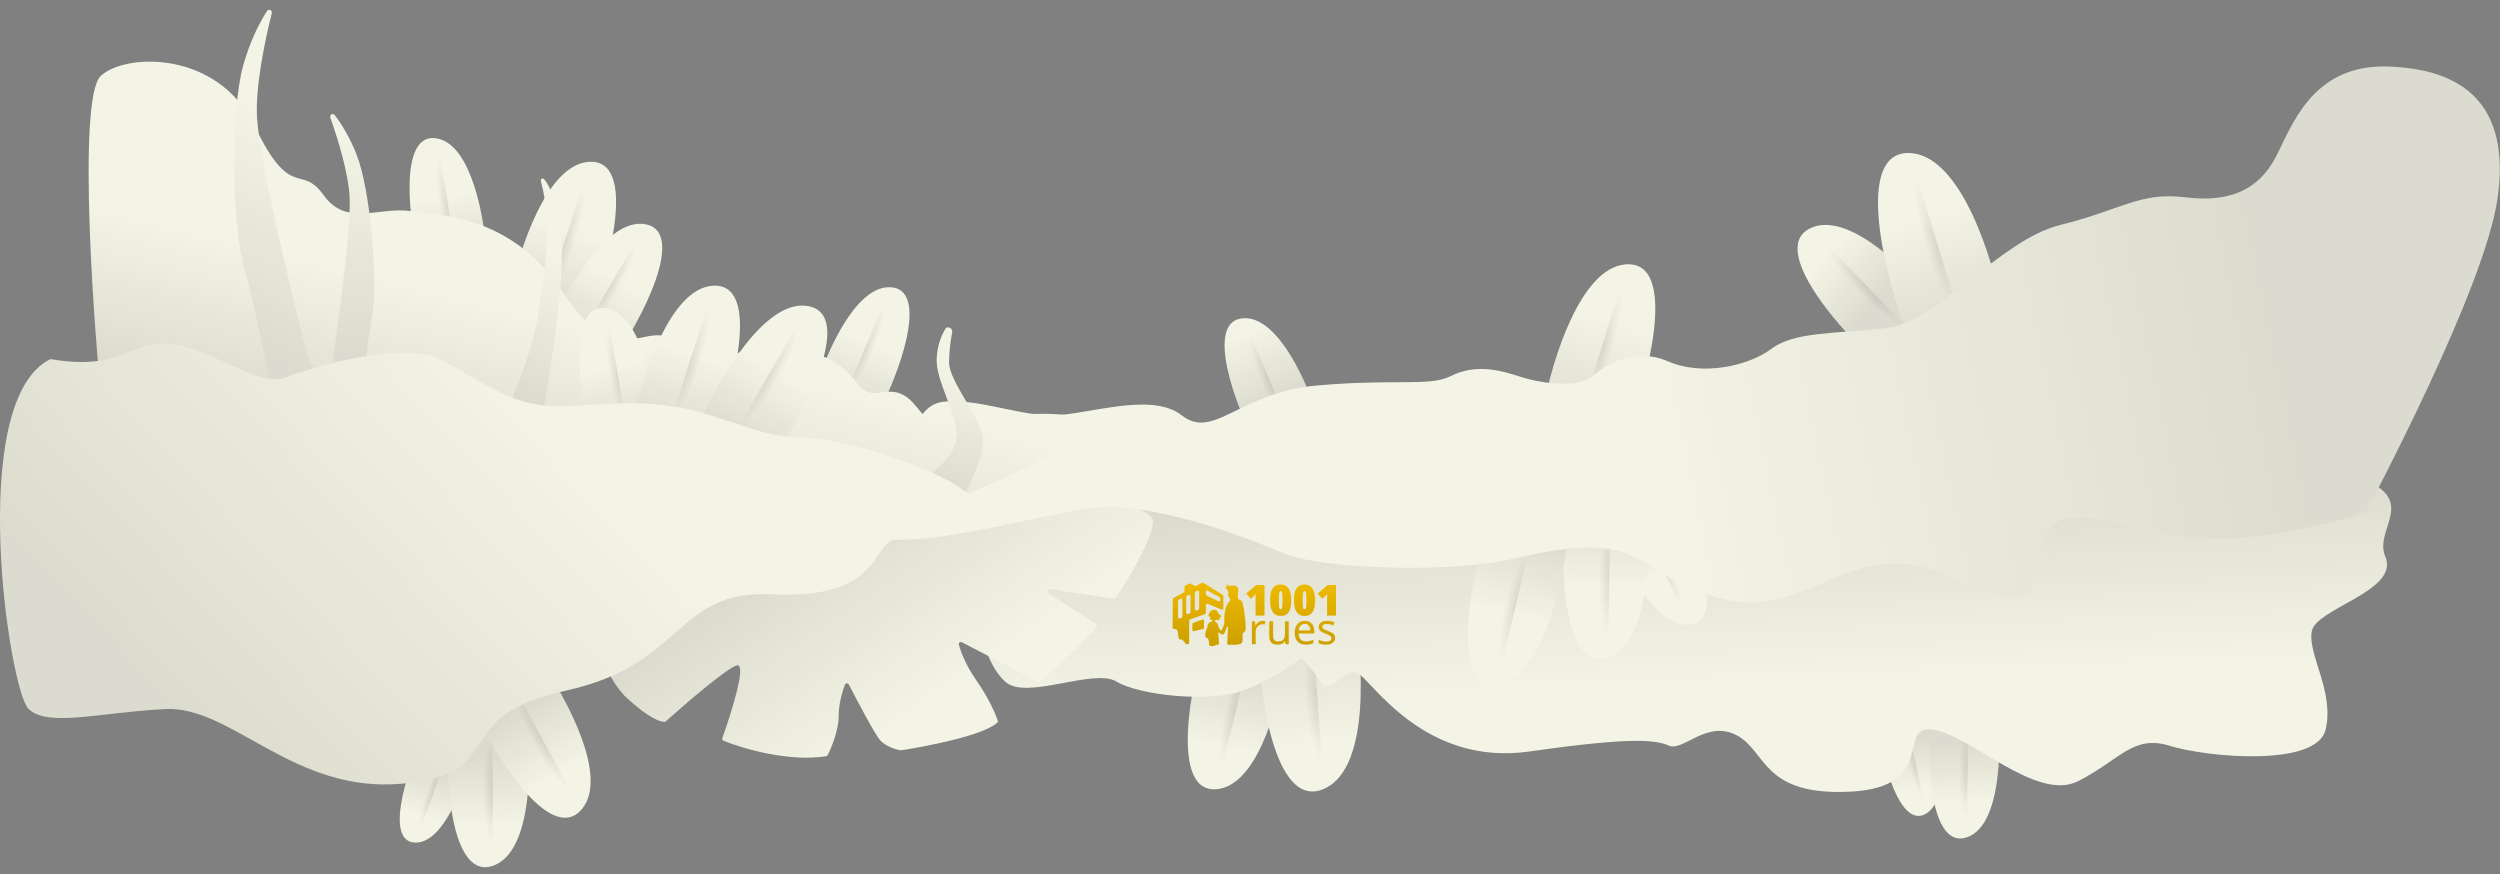 <svg width="2179" height="762" viewBox="0 0 2179 762" fill="none" xmlns="http://www.w3.org/2000/svg">
<rect x="0" y="0" width="2179" height="762" fill="#808080" stroke="none"/>
<path d="M1062.83 687.527C1098.47 681.338 1116.53 607.037 1121.25 569.763C1121.32 569.172 1121.13 568.61 1120.72 568.18C1102.37 549.027 1064.05 519.96 1052.56 552.099C1038.02 592.745 1017.91 695.327 1062.83 687.527Z" fill="#F4F4E6"/>
<path d="M1062.83 687.527C1098.47 681.338 1116.53 607.037 1121.25 569.763C1121.32 569.172 1121.13 568.61 1120.72 568.18C1102.37 549.027 1064.05 519.96 1052.56 552.099C1038.02 592.745 1017.91 695.327 1062.83 687.527Z" fill="url(#paint0_linear_16_17645)" fill-opacity="0.1"/>
<path d="M1068.11 657.477L1085.87 582.6C1090.08 564.867 1077.16 559.027 1072.02 580.702L1054.57 654.264C1047.58 683.689 1061.87 683.75 1068.11 657.477Z" fill="url(#paint1_radial_16_17645)" fill-opacity="0.1"/>
<path d="M363.376 734.379C386.456 733.105 403.474 687.501 409.347 663.993C409.492 663.414 409.369 662.826 409.008 662.352C398.651 648.758 376.625 627.768 366.958 647.27C354.652 672.097 334.156 735.993 363.376 734.379Z" fill="#F4F4E6"/>
<path d="M363.376 734.379C386.456 733.105 403.474 687.501 409.347 663.993C409.492 663.414 409.369 662.826 409.008 662.352C398.651 648.758 376.625 627.768 366.958 647.27C354.652 672.097 334.156 735.993 363.376 734.379Z" fill="url(#paint2_linear_16_17645)" fill-opacity="0.1"/>
<path d="M368.99 715.617L385.916 669.208C389.924 658.217 382.125 653.527 377.226 666.961L360.597 712.555C353.946 730.793 363.051 731.901 368.99 715.617Z" fill="url(#paint3_radial_16_17645)" fill-opacity="0.1"/>
<path d="M1679.88 708.445C1698.8 695.167 1689.14 647.457 1681.71 624.396C1681.52 623.829 1681.11 623.394 1680.55 623.183C1664.58 617.115 1634.78 610.936 1636.88 632.6C1639.56 660.18 1655.92 725.257 1679.88 708.445Z" fill="#F4F4E6"/>
<path d="M1679.88 708.445C1698.8 695.167 1689.14 647.457 1681.71 624.396C1681.52 623.829 1681.11 623.394 1680.55 623.183C1664.58 617.115 1634.78 610.936 1636.88 632.6C1639.56 660.18 1655.92 725.257 1679.88 708.445Z" fill="url(#paint4_linear_16_17645)" fill-opacity="0.1"/>
<path d="M1674.73 689.55L1664.57 641.206C1662.17 629.757 1653.07 629.897 1656.01 643.891L1665.98 691.386C1669.97 710.384 1678.29 706.512 1674.73 689.55Z" fill="url(#paint5_radial_16_17645)" fill-opacity="0.1"/>
<path d="M1715.89 729.206C1743.43 717.72 1744.43 654.745 1741.44 623.79C1741.38 623.197 1741.07 622.688 1740.57 622.36C1722.24 610.293 1686.22 594.03 1682.85 621.96C1678.57 657.37 1681.13 743.706 1715.89 729.206Z" fill="#F4F4E6"/>
<path d="M1715.89 729.206C1743.43 717.72 1744.43 654.745 1741.44 623.79C1741.38 623.197 1741.07 622.688 1740.57 622.36C1722.24 610.293 1686.22 594.03 1682.85 621.96C1678.57 657.37 1681.13 743.706 1715.89 729.206Z" fill="url(#paint6_linear_16_17645)" fill-opacity="0.1"/>
<path d="M1714.65 704.027L1715.27 640.444C1715.42 625.385 1703.94 623.042 1703.76 641.448L1703.15 703.914C1702.91 728.901 1714.43 726.337 1714.65 704.027Z" fill="url(#paint7_radial_16_17645)" fill-opacity="0.1"/>
<path d="M431.69 753.827C463.502 739.968 463.473 666.641 459.412 630.805C459.345 630.213 459.029 629.711 458.527 629.391C437.055 615.704 394.773 597.341 391.359 629.899C387.039 671.094 391.584 771.301 431.69 753.827Z" fill="#F4F4E6"/>
<path d="M431.69 753.827C463.502 739.968 463.473 666.641 459.412 630.805C459.345 630.213 459.029 629.711 458.527 629.391C437.055 615.704 394.773 597.341 391.359 629.899C387.039 671.094 391.584 771.301 431.69 753.827Z" fill="url(#paint8_linear_16_17645)" fill-opacity="0.1"/>
<path d="M429.787 724.613L429.344 650.77C429.238 633.281 415.868 630.77 415.997 652.146L416.433 724.692C416.607 753.711 429.943 750.523 429.787 724.613Z" fill="url(#paint9_radial_16_17645)" fill-opacity="0.1"/>
<path d="M507.792 704.42C530.105 675.947 493.73 608.689 472.262 577.856C471.922 577.366 471.406 577.075 470.812 577.032C444.354 575.11 396.435 579.2 409.436 610.76C425.877 650.673 479.671 740.304 507.792 704.42Z" fill="#F4F4E6"/>
<path d="M507.792 704.42C530.105 675.947 493.73 608.689 472.262 577.856C471.922 577.366 471.406 577.075 470.812 577.032C444.354 575.11 396.435 579.2 409.436 610.76C425.877 650.673 479.671 740.304 507.792 704.42Z" fill="url(#paint10_linear_16_17645)" fill-opacity="0.1"/>
<path d="M491.579 678.575L454.601 611.086C445.844 595.102 432.341 599.421 443.045 618.958L479.372 685.261C493.904 711.783 504.553 702.256 491.579 678.575Z" fill="url(#paint11_radial_16_17645)" fill-opacity="0.1"/>
<path d="M1155.93 686.637C1193.95 667.102 1188.1 576.834 1180.29 533.24C1180.19 532.653 1179.84 532.175 1179.32 531.886C1151.95 516.751 1098.37 497.337 1096.72 537.663C1094.64 588.572 1108.06 711.225 1155.93 686.637Z" fill="#F4F4E6"/>
<path d="M1155.93 686.637C1193.95 667.102 1188.1 576.834 1180.29 533.24C1180.19 532.653 1179.84 532.175 1179.32 531.886C1151.95 516.751 1098.37 497.337 1096.72 537.663C1094.64 588.572 1108.06 711.225 1155.93 686.637Z" fill="url(#paint12_linear_16_17645)" fill-opacity="0.1"/>
<path d="M1151.31 650.923L1144.98 560.311C1143.48 538.851 1126.87 536.815 1128.7 563.045L1134.92 652.066C1137.4 687.675 1153.52 682.717 1151.31 650.923Z" fill="url(#paint13_radial_16_17645)" fill-opacity="0.1"/>
<path d="M875.98 594C858.176 577.185 857.004 551.564 846.335 531.654C846.109 531.231 846.035 530.742 846.135 530.273L862.724 452.206C862.881 451.466 863.442 450.879 864.172 450.687L1079.68 394.079C1079.88 394.027 1080.08 394.005 1080.28 394.016C1181.39 399.355 1384.99 410 1392.98 410C1402.98 410 1858.98 383 1995.98 403C2132.98 423 2065.98 455 2078.98 485C2091.98 515 2018.98 530 2014.98 550C2010.98 570 2034.98 603 2026.98 636C2018.98 669 1922.98 660 1890.98 650C1858.98 640 1846.98 663 1810.98 681C1774.98 699 1717.98 641 1684.98 636C1651.98 631 1689.98 686 1612.98 690C1535.98 694 1539.98 655 1513.98 641C1487.98 627 1466.98 655 1454.98 650C1442.98 645 1423.98 642 1332.98 655C1241.98 668 1195.98 594 1183.98 587C1171.98 580 1159.98 608 1150.98 594C1144.67 584.178 1138.4 577.74 1135.16 574.956C1134.48 574.371 1133.5 574.374 1132.78 574.911C1123.33 581.96 1101.41 596.111 1079.98 603C1051.98 612 992.98 606 972.98 594C952.98 582 893.98 611 875.98 594Z" fill="#F4F4E6"/>
<path d="M875.98 594C858.176 577.185 857.004 551.564 846.335 531.654C846.109 531.231 846.035 530.742 846.135 530.273L862.724 452.206C862.881 451.466 863.442 450.879 864.172 450.687L1079.68 394.079C1079.88 394.027 1080.08 394.005 1080.28 394.016C1181.39 399.355 1384.99 410 1392.98 410C1402.98 410 1858.98 383 1995.98 403C2132.98 423 2065.98 455 2078.98 485C2091.98 515 2018.98 530 2014.98 550C2010.98 570 2034.98 603 2026.98 636C2018.98 669 1922.98 660 1890.98 650C1858.98 640 1846.98 663 1810.98 681C1774.98 699 1717.98 641 1684.98 636C1651.98 631 1689.98 686 1612.98 690C1535.98 694 1539.98 655 1513.98 641C1487.98 627 1466.98 655 1454.98 650C1442.98 645 1423.98 642 1332.98 655C1241.98 668 1195.98 594 1183.98 587C1171.98 580 1159.98 608 1150.98 594C1144.67 584.178 1138.4 577.74 1135.16 574.956C1134.48 574.371 1133.5 574.374 1132.78 574.911C1123.33 581.96 1101.41 596.111 1079.98 603C1051.98 612 992.98 606 972.98 594C952.98 582 893.98 611 875.98 594Z" fill="url(#paint14_linear_16_17645)" fill-opacity="0.1"/>
<path d="M545.98 608C525.678 589.259 507.534 533.423 500.479 505.965C500.2 504.879 500.88 503.796 501.974 503.547L869.661 420.073C869.872 420.025 870.082 420.01 870.298 420.033C916.067 424.729 1006.58 438.239 1004.98 455C1003.42 471.43 983.231 505.141 972.678 520.96C972.249 521.603 971.493 521.926 970.729 521.81L915.169 513.392C913.04 513.07 911.975 515.879 913.783 517.049L955.2 543.848C956.166 544.473 956.417 545.77 955.7 546.67C945.868 559.019 919.304 583.399 907 594.115C906.382 594.654 905.503 594.751 904.776 594.372L838.396 559.78C836.96 559.031 835.353 560.2 835.759 561.769C837.469 568.383 841.905 580.035 850.98 593C861.514 608.048 867.566 621.916 869.635 627.95C869.859 628.602 869.725 629.315 869.229 629.794C858.024 640.63 809.156 650.337 785.285 653.954C785.077 653.985 784.877 653.983 784.67 653.946C780.522 653.195 771.66 650.46 766.98 645C762.54 639.82 748.06 612.562 739.845 596.631C739.082 595.152 736.999 595.218 736.41 596.775C734.012 603.108 730.98 613.684 730.98 624C730.98 636.245 724.879 651.297 721.432 658.124C721.15 658.682 720.622 659.061 720.004 659.157C687.705 664.181 648.254 652.752 630.736 645.72C629.747 645.324 629.263 644.223 629.622 643.219C638.018 619.752 651.338 576.881 641.98 580C632.433 583.183 597.035 613.665 580.254 628.754C580.068 628.921 579.865 629.051 579.62 629.101C576.45 629.748 565.944 626.428 545.98 608Z" fill="#F4F4E6"/>
<path d="M545.98 608C525.678 589.259 507.534 533.423 500.479 505.965C500.2 504.879 500.88 503.796 501.974 503.547L869.661 420.073C869.872 420.025 870.082 420.01 870.298 420.033C916.067 424.729 1006.58 438.239 1004.98 455C1003.42 471.43 983.231 505.141 972.678 520.96C972.249 521.603 971.493 521.926 970.729 521.81L915.169 513.392C913.04 513.07 911.975 515.879 913.783 517.049L955.2 543.848C956.166 544.473 956.417 545.77 955.7 546.67C945.868 559.019 919.304 583.399 907 594.115C906.382 594.654 905.503 594.751 904.776 594.372L838.396 559.78C836.96 559.031 835.353 560.2 835.759 561.769C837.469 568.383 841.905 580.035 850.98 593C861.514 608.048 867.566 621.916 869.635 627.95C869.859 628.602 869.725 629.315 869.229 629.794C858.024 640.63 809.156 650.337 785.285 653.954C785.077 653.985 784.877 653.983 784.67 653.946C780.522 653.195 771.66 650.46 766.98 645C762.54 639.82 748.06 612.562 739.845 596.631C739.082 595.152 736.999 595.218 736.41 596.775C734.012 603.108 730.98 613.684 730.98 624C730.98 636.245 724.879 651.297 721.432 658.124C721.15 658.682 720.622 659.061 720.004 659.157C687.705 664.181 648.254 652.752 630.736 645.72C629.747 645.324 629.263 644.223 629.622 643.219C638.018 619.752 651.338 576.881 641.98 580C632.433 583.183 597.035 613.665 580.254 628.754C580.068 628.921 579.865 629.051 579.62 629.101C576.45 629.748 565.944 626.428 545.98 608Z" fill="url(#paint15_linear_16_17645)" fill-opacity="0.1"/>
<path d="M1415.9 230.514C1377.48 234.764 1353.32 312.867 1345.84 352.273C1345.73 352.859 1345.89 353.43 1346.27 353.885C1364.56 375.513 1403.54 409.103 1417.92 375.572C1436.09 333.198 1464.3 225.161 1415.9 230.514Z" fill="#F4F4E6"/>
<path d="M1415.9 230.514C1377.48 234.764 1353.32 312.867 1345.84 352.273C1345.73 352.859 1345.89 353.43 1346.27 353.885C1364.56 375.513 1403.54 409.103 1417.92 375.572C1436.09 333.198 1464.3 225.161 1415.9 230.514Z" fill="url(#paint16_linear_16_17645)" fill-opacity="0.1"/>
<path d="M1408.29 262.202L1384.42 340.858C1378.76 359.486 1392.15 366.564 1399.06 343.795L1422.52 266.521C1431.9 235.611 1416.67 234.603 1408.29 262.202Z" fill="url(#paint17_radial_16_17645)" fill-opacity="0.1"/>
<path d="M1085.25 277.328C1115.06 277.396 1140.06 335.115 1149.13 364.822C1149.31 365.392 1149.22 365.981 1148.88 366.474C1136.58 384.619 1109.56 413.395 1095.77 388.916C1078.29 357.88 1047.63 277.242 1085.25 277.328Z" fill="#F4F4E6"/>
<path d="M1085.25 277.328C1115.06 277.396 1140.06 335.115 1149.13 364.822C1149.31 365.392 1149.22 365.981 1148.88 366.474C1136.58 384.619 1109.56 413.395 1095.77 388.916C1078.29 357.88 1047.63 277.242 1085.25 277.328Z" fill="url(#paint18_linear_16_17645)" fill-opacity="0.1"/>
<path d="M1093.73 301.035L1118.62 359.465C1124.51 373.303 1114.82 379.853 1107.61 362.939L1083.17 305.536C1073.39 282.574 1085 280.533 1093.73 301.035Z" fill="url(#paint19_radial_16_17645)" fill-opacity="0.1"/>
<path d="M1580.21 197.938C1614.11 185.12 1667.54 240.021 1690.6 269.77C1690.96 270.241 1691.09 270.82 1690.95 271.401C1684.87 297.273 1666.63 341.87 1640.34 319.999C1607.1 292.339 1537.48 214.092 1580.21 197.938Z" fill="#F4F4E6"/>
<path d="M1580.21 197.938C1614.11 185.12 1667.54 240.021 1690.6 269.77C1690.96 270.241 1691.09 270.82 1690.95 271.401C1684.87 297.273 1666.63 341.87 1640.34 319.999C1607.1 292.339 1537.48 214.092 1580.21 197.938Z" fill="url(#paint20_linear_16_17645)" fill-opacity="0.1"/>
<path d="M1600.07 221.172L1653.54 276.716C1666.2 289.871 1658.03 301.49 1642.55 285.411L1590.02 230.843C1569.01 209.015 1581.31 201.682 1600.07 221.172Z" fill="url(#paint21_radial_16_17645)" fill-opacity="0.1"/>
<path d="M1666.92 133.575C1709.93 138.333 1736.96 225.831 1745.3 269.873C1745.41 270.458 1745.26 271.028 1744.87 271.483C1724.45 295.672 1680.77 333.374 1664.66 295.825C1644.33 248.429 1612.78 127.587 1666.92 133.575Z" fill="#F4F4E6"/>
<path d="M1666.92 133.575C1709.93 138.333 1736.96 225.831 1745.3 269.873C1745.41 270.458 1745.26 271.028 1744.87 271.483C1724.45 295.672 1680.77 333.374 1664.66 295.825C1644.33 248.429 1612.78 127.587 1666.92 133.575Z" fill="url(#paint22_linear_16_17645)" fill-opacity="0.1"/>
<path d="M1675.43 169.019L1702.13 256.997C1708.46 277.833 1693.48 285.75 1685.75 260.283L1659.52 173.85C1649.02 139.277 1666.06 138.15 1675.43 169.019Z" fill="url(#paint23_radial_16_17645)" fill-opacity="0.1"/>
<path d="M1471.27 544.513C1441.51 546.167 1413.22 489.988 1402.44 460.855C1402.24 460.296 1402.29 459.703 1402.6 459.191C1413.83 440.366 1439.14 410.077 1454.32 433.719C1473.57 463.693 1508.83 542.425 1471.27 544.513Z" fill="#F4F4E6"/>
<path d="M1471.27 544.513C1441.51 546.167 1413.22 489.988 1402.44 460.855C1402.24 460.296 1402.29 459.703 1402.6 459.191C1413.83 440.366 1439.14 410.077 1454.32 433.719C1473.57 463.693 1508.83 542.425 1471.27 544.513Z" fill="url(#paint24_linear_16_17645)" fill-opacity="0.1"/>
<path d="M1461.43 521.335L1433.22 464.441C1426.53 450.966 1435.83 443.867 1444 460.336L1471.72 516.231C1482.81 538.59 1471.33 541.299 1461.43 521.335Z" fill="url(#paint25_radial_16_17645)" fill-opacity="0.1"/>
<path d="M1403.32 572.923C1436.82 559.261 1438.58 482.817 1435.22 445.396C1435.17 444.802 1434.87 444.294 1434.37 443.962C1412.35 429.173 1368.71 408.965 1364.35 442.818C1358.84 485.631 1361.11 590.142 1403.32 572.923Z" fill="#F4F4E6"/>
<path d="M1403.32 572.923C1436.82 559.261 1438.58 482.817 1435.22 445.396C1435.17 444.802 1434.87 444.294 1434.37 443.962C1412.35 429.173 1368.71 408.965 1364.35 442.818C1358.84 485.631 1361.11 590.142 1403.32 572.923Z" fill="url(#paint26_linear_16_17645)" fill-opacity="0.1"/>
<path d="M1402.06 542.44L1403.41 465.496C1403.73 447.273 1389.86 444.329 1389.47 466.602L1388.14 542.194C1387.61 572.431 1401.58 569.438 1402.06 542.44Z" fill="url(#paint27_radial_16_17645)" fill-opacity="0.1"/>
<path d="M1306.83 596.29C1342.47 590.101 1360.53 515.799 1365.25 478.526C1365.32 477.934 1365.13 477.373 1364.72 476.943C1346.37 457.789 1308.05 428.723 1296.56 460.862C1282.02 501.508 1261.91 604.089 1306.83 596.29Z" fill="#F4F4E6"/>
<path d="M1306.83 596.29C1342.47 590.101 1360.53 515.799 1365.25 478.526C1365.32 477.934 1365.13 477.373 1364.72 476.943C1346.37 457.789 1308.05 428.723 1296.56 460.862C1282.02 501.508 1261.91 604.089 1306.83 596.29Z" fill="url(#paint28_linear_16_17645)" fill-opacity="0.1"/>
<path d="M1312.11 566.24L1329.87 491.363C1334.08 473.629 1321.16 467.79 1316.02 489.465L1298.57 563.026C1291.58 592.452 1305.87 592.513 1312.11 566.24Z" fill="url(#paint29_radial_16_17645)" fill-opacity="0.1"/>
<path d="M823.98 350C796.02 351.997 797.974 385.903 772.091 417.863C772.018 417.953 771.938 418.036 771.85 418.112C756.85 431.162 734.465 459.225 763.98 468C800.98 479 899.98 450 950.98 443C1001.98 436 1085.98 468 1117.98 482C1149.98 496 1263.98 500 1318.98 487C1436.4 459.246 1419.03 497.287 1493.98 520C1581.09 546.396 1611.43 455.474 1711.98 508C1778.98 543 1776.98 500 1782.98 468C1788.98 436 1855.98 459 1904.98 468C1953.98 477 2060.98 450 2062.98 445C2064.98 440 2165.98 252 2176.98 172C2187.98 92 2147.98 60 2080.98 58C2013.98 56 1996.98 112 1982.98 138C1968.98 164 1944.98 177 1904.98 172C1864.98 167 1848.98 183 1795.98 196C1742.98 209 1688.98 281 1643.98 286C1598.98 291 1563.98 289 1543.98 304C1523.98 319 1483.98 328 1453.98 315C1423.98 302 1397.98 319 1387.98 328C1377.98 337 1347.98 336 1323.98 328C1299.98 320 1281.98 319 1263.98 328C1245.98 337 1215.98 330 1147.98 336C1079.98 342 1057.98 384 1029.98 362C1001.98 340 941.98 364 911.98 362C881.98 360 851.98 348 823.98 350Z" fill="#F4F4E6"/>
<path d="M823.98 350C796.02 351.997 797.974 385.903 772.091 417.863C772.018 417.953 771.938 418.036 771.85 418.112C756.85 431.162 734.465 459.225 763.98 468C800.98 479 899.98 450 950.98 443C1001.98 436 1085.98 468 1117.98 482C1149.98 496 1263.98 500 1318.98 487C1436.4 459.246 1419.03 497.287 1493.98 520C1581.09 546.396 1611.43 455.474 1711.98 508C1778.98 543 1776.98 500 1782.98 468C1788.98 436 1855.98 459 1904.98 468C1953.98 477 2060.98 450 2062.98 445C2064.98 440 2165.98 252 2176.98 172C2187.98 92 2147.98 60 2080.98 58C2013.98 56 1996.98 112 1982.98 138C1968.98 164 1944.98 177 1904.98 172C1864.98 167 1848.98 183 1795.98 196C1742.98 209 1688.98 281 1643.98 286C1598.98 291 1563.98 289 1543.98 304C1523.98 319 1483.98 328 1453.98 315C1423.98 302 1397.98 319 1387.98 328C1377.98 337 1347.98 336 1323.98 328C1299.98 320 1281.98 319 1263.98 328C1245.98 337 1215.98 330 1147.98 336C1079.98 342 1057.98 384 1029.98 362C1001.98 340 941.98 364 911.98 362C881.98 360 851.98 348 823.98 350Z" fill="url(#paint30_linear_16_17645)" fill-opacity="0.1"/>
<path d="M382.189 120.938C411.167 127.892 422.155 189.828 424.115 220.828C424.153 221.422 423.929 221.974 423.49 222.377C407.325 237.187 374.391 258.94 366.631 231.936C356.792 197.699 345.605 112.16 382.189 120.938Z" fill="#F4F4E6"/>
<path d="M382.189 120.938C411.167 127.892 422.155 189.828 424.115 220.828C424.153 221.422 423.929 221.974 423.49 222.377C407.325 237.187 374.391 258.94 366.631 231.936C356.792 197.699 345.605 112.16 382.189 120.938Z" fill="url(#paint31_linear_16_17645)" fill-opacity="0.1"/>
<path d="M384.96 145.964L395.664 208.562C398.2 223.388 387.254 227.52 384.155 209.399L373.639 147.9C369.433 123.3 381.205 123.999 384.96 145.964Z" fill="url(#paint32_radial_16_17645)" fill-opacity="0.1"/>
<path d="M774.831 250.328C745.03 250.396 720.026 308.115 710.953 337.822C710.779 338.392 710.87 338.981 711.204 339.474C723.508 357.619 750.522 386.395 764.314 361.916C781.8 330.88 812.454 250.242 774.831 250.328Z" fill="#F4F4E6"/>
<path d="M774.831 250.328C745.03 250.396 720.026 308.115 710.953 337.822C710.779 338.392 710.87 338.981 711.204 339.474C723.508 357.619 750.522 386.395 764.314 361.916C781.8 330.88 812.454 250.242 774.831 250.328Z" fill="url(#paint33_linear_16_17645)" fill-opacity="0.1"/>
<path d="M766.351 274.035L741.469 332.465C735.576 346.303 745.27 352.853 752.473 335.939L776.918 278.536C786.696 255.574 775.082 253.533 766.351 274.035Z" fill="url(#paint34_radial_16_17645)" fill-opacity="0.1"/>
<path d="M512.317 141.138C476.31 144.615 452.687 217.338 445.163 254.148C445.044 254.732 445.188 255.306 445.567 255.767C462.42 276.253 498.427 308.133 512.317 276.955C529.883 237.525 557.696 136.757 512.317 141.138Z" fill="#F4F4E6"/>
<path d="M512.317 141.138C476.31 144.615 452.687 217.338 445.163 254.148C445.044 254.732 445.188 255.306 445.567 255.767C462.42 276.253 498.427 308.133 512.317 276.955C529.883 237.525 557.696 136.757 512.317 141.138Z" fill="url(#paint35_linear_16_17645)" fill-opacity="0.1"/>
<path d="M504.781 170.703L481.407 244.022C475.871 261.387 488.31 268.187 495.077 246.963L518.041 174.931C527.227 146.118 512.983 144.977 504.781 170.703Z" fill="url(#paint36_radial_16_17645)" fill-opacity="0.1"/>
<path d="M560.898 195.199C529.312 191.419 495.354 249.386 481.927 279.657C481.685 280.202 481.704 280.796 481.976 281.326C492.645 302.125 517.564 336.17 535.346 312.007C557.872 281.4 600.75 199.968 560.898 195.199Z" fill="#F4F4E6"/>
<path d="M560.898 195.199C529.312 191.419 495.354 249.386 481.927 279.657C481.685 280.202 481.704 280.796 481.976 281.326C492.645 302.125 517.564 336.17 535.346 312.007C557.872 281.4 600.75 199.968 560.898 195.199Z" fill="url(#paint37_linear_16_17645)" fill-opacity="0.1"/>
<path d="M548.855 219.208L514.958 277.868C506.929 291.761 516.349 299.95 526.161 282.969L559.463 225.339C572.784 202.287 560.748 198.625 548.855 219.208Z" fill="url(#paint38_radial_16_17645)" fill-opacity="0.1"/>
<path d="M87.981 66C66.187 85.813 83.647 305.826 87.865 341.051C87.944 341.715 88.312 342.165 88.91 342.464C136.055 366.02 242.144 417.747 296.98 440C365.98 468 698.98 448 740.98 456C782.98 464 961.98 384 945.98 368C929.98 352 838.98 367 818.98 368C798.98 369 799.178 336.607 768.98 342C740.98 347 753.98 320 703.98 306C653.98 292 653.98 309 623.98 313C593.98 317 600.98 299 578.98 293C556.98 287 533.98 320 489.98 254C445.98 188 385.98 188 357.98 184C329.98 180 301.98 198 281.98 170C261.98 142 253.98 176 221.98 110C189.98 44 109.981 46 87.981 66Z" fill="#F4F4E6"/>
<path d="M87.981 66C66.187 85.813 83.647 305.826 87.865 341.051C87.944 341.715 88.312 342.165 88.91 342.464C136.055 366.02 242.144 417.747 296.98 440C365.98 468 698.98 448 740.98 456C782.98 464 961.98 384 945.98 368C929.98 352 838.98 367 818.98 368C798.98 369 799.178 336.607 768.98 342C740.98 347 753.98 320 703.98 306C653.98 292 653.98 309 623.98 313C593.98 317 600.98 299 578.98 293C556.98 287 533.98 320 489.98 254C445.98 188 385.98 188 357.98 184C329.98 180 301.98 198 281.98 170C261.98 142 253.98 176 221.98 110C189.98 44 109.981 46 87.981 66Z" fill="url(#paint39_linear_16_17645)" fill-opacity="0.1"/>
<path d="M530.189 268.938C559.167 275.892 570.155 337.828 572.115 368.828C572.153 369.422 571.929 369.974 571.49 370.377C555.325 385.187 522.391 406.94 514.631 379.936C504.792 345.699 493.605 260.16 530.189 268.938Z" fill="#F4F4E6"/>
<path d="M530.189 268.938C559.167 275.892 570.155 337.828 572.115 368.828C572.153 369.422 571.929 369.974 571.49 370.377C555.325 385.187 522.391 406.94 514.631 379.936C504.792 345.699 493.605 260.16 530.189 268.938Z" fill="url(#paint40_linear_16_17645)" fill-opacity="0.1"/>
<path d="M532.96 293.964L543.664 356.562C546.2 371.388 535.254 375.52 532.155 357.399L521.639 295.9C517.433 271.3 529.205 271.999 532.96 293.964Z" fill="url(#paint41_radial_16_17645)" fill-opacity="0.1"/>
<path d="M620.317 249.138C584.31 252.615 560.687 325.338 553.163 362.148C553.044 362.732 553.188 363.306 553.567 363.767C570.42 384.253 606.427 416.133 620.317 384.955C637.883 345.525 665.696 244.757 620.317 249.138Z" fill="#F4F4E6"/>
<path d="M620.317 249.138C584.31 252.615 560.687 325.338 553.163 362.148C553.044 362.732 553.188 363.306 553.567 363.767C570.42 384.253 606.427 416.133 620.317 384.955C637.883 345.525 665.696 244.757 620.317 249.138Z" fill="url(#paint42_linear_16_17645)" fill-opacity="0.1"/>
<path d="M612.781 278.703L589.407 352.022C583.871 369.387 596.31 376.187 603.077 354.963L626.041 282.931C635.227 254.118 620.983 252.977 612.781 278.703Z" fill="url(#paint43_radial_16_17645)" fill-opacity="0.1"/>
<path d="M702.572 266.525C666.654 262.226 628.036 328.222 612.819 362.574C612.578 363.119 612.596 363.71 612.868 364.241C624.954 387.855 653.317 426.694 673.549 399.204C699.135 364.438 747.839 271.942 702.572 266.525Z" fill="#F4F4E6"/>
<path d="M702.572 266.525C666.654 262.226 628.036 328.222 612.819 362.574C612.578 363.119 612.596 363.71 612.868 364.241C624.954 387.855 653.317 426.694 673.549 399.204C699.135 364.438 747.839 271.942 702.572 266.525Z" fill="url(#paint44_linear_16_17645)" fill-opacity="0.1"/>
<path d="M688.893 293.796L650.39 360.427C641.271 376.207 651.97 385.509 663.116 366.221L700.942 300.76C716.073 274.576 702.402 270.417 688.893 293.796Z" fill="url(#paint45_radial_16_17645)" fill-opacity="0.1"/>
<path d="M212.98 234C221.538 263.566 233.944 325.796 239.524 355.56C239.79 356.981 241.028 358 242.473 358H278.937C280.95 358 282.394 356.064 281.812 354.137C278.017 341.577 271.005 318.229 265.98 301C258.98 277 225.98 141 223.98 102C222.632 75.713 230.654 36.222 236.803 11.877C237.572 8.832 234.31 7.178 232.604 9.816C226.195 19.727 217.985 35.709 211.98 57C200.98 96 201.98 196 212.98 234Z" fill="#F4F4E6"/>
<path d="M212.98 234C221.538 263.566 233.944 325.796 239.524 355.56C239.79 356.981 241.028 358 242.473 358H278.937C280.95 358 282.394 356.064 281.812 354.137C278.017 341.577 271.005 318.229 265.98 301C258.98 277 225.98 141 223.98 102C222.632 75.713 230.654 36.222 236.803 11.877C237.572 8.832 234.31 7.178 232.604 9.816C226.195 19.727 217.985 35.709 211.98 57C200.98 96 201.98 196 212.98 234Z" fill="url(#paint46_linear_16_17645)" fill-opacity="0.1"/>
<path d="M324.087 277.249C319.534 301.524 314.462 352.003 312.279 376.542C312.151 377.98 311.02 379.119 309.583 379.261L281.322 382.043C279.317 382.24 277.69 380.444 278.085 378.467C280.191 367.911 283.894 349.188 286.529 335.294C290.291 315.456 306.22 203.569 304.752 172.078C303.801 151.646 294.861 122.077 288.042 102.885C286.991 99.927 290.005 98.028 291.909 100.523C297.672 108.073 304.864 119.633 310.897 134.971C322.876 165.427 329.976 245.845 324.087 277.249Z" fill="#F4F4E6"/>
<path d="M324.087 277.249C319.534 301.524 314.462 352.003 312.279 376.542C312.151 377.98 311.02 379.119 309.583 379.261L281.322 382.043C279.317 382.24 277.69 380.444 278.085 378.467C280.191 367.911 283.894 349.188 286.529 335.294C290.291 315.456 306.22 203.569 304.752 172.078C303.801 151.646 294.861 122.077 288.042 102.885C286.991 99.927 290.005 98.028 291.909 100.523C297.672 108.073 304.864 119.633 310.897 134.971C322.876 165.427 329.976 245.845 324.087 277.249Z" fill="url(#paint47_linear_16_17645)" fill-opacity="0.1"/>
<path d="M833.511 381.5C831.748 401.742 808.346 413.346 794.739 428.183C794.244 428.722 793.953 429.431 794.092 430.15C795.812 438.997 816.885 450.36 827.222 446.061C838.003 441.578 858.667 398.537 856.87 381.5C855.074 364.463 827.222 332.5 827.222 316.041C827.222 306.545 828.419 297.46 829.948 289.291C830.564 286.004 825.654 283.777 823.959 286.661C820.355 292.794 817.204 300.622 816.441 311.558C814.98 332.5 835.308 360.876 833.511 381.5Z" fill="#F4F4E6"/>
<path d="M833.511 381.5C831.748 401.742 808.346 413.346 794.739 428.183C794.244 428.722 793.953 429.431 794.092 430.15C795.812 438.997 816.885 450.36 827.222 446.061C838.003 441.578 858.667 398.537 856.87 381.5C855.074 364.463 827.222 332.5 827.222 316.041C827.222 306.545 828.419 297.46 829.948 289.291C830.564 286.004 825.654 283.777 823.959 286.661C820.355 292.794 817.204 300.622 816.441 311.558C814.98 332.5 835.308 360.876 833.511 381.5Z" fill="url(#paint48_linear_16_17645)" fill-opacity="0.1"/>
<path d="M469.98 269C464.24 307.271 449.04 341.27 438.394 365.742C437.652 367.447 438.633 369.4 440.44 369.839L466.935 376.262C468.595 376.664 470.251 375.626 470.575 373.949C478.698 331.936 492.883 244.248 488.98 206C485.976 176.552 479.396 162.191 474.331 156.302C472.778 154.497 470.895 156.02 471.51 158.319C481.434 195.378 475.707 230.823 469.98 269Z" fill="#F4F4E6"/>
<path d="M469.98 269C464.24 307.271 449.04 341.27 438.394 365.742C437.652 367.447 438.633 369.4 440.44 369.839L466.935 376.262C468.595 376.664 470.251 375.626 470.575 373.949C478.698 331.936 492.883 244.248 488.98 206C485.976 176.552 479.396 162.191 474.331 156.302C472.778 154.497 470.895 156.02 471.51 158.319C481.434 195.378 475.707 230.823 469.98 269Z" fill="url(#paint49_linear_16_17645)" fill-opacity="0.1"/>
<path d="M150.98 300C115.103 295.017 108.028 323.803 44.632 313.111C44.219 313.042 43.778 313.097 43.404 313.286C-29.822 350.316 8.024 602.042 24.98 618C41.98 634 85.98 621 143.98 618C201.98 615 255.98 692 350.98 683C445.98 674 387.98 625 492.98 602C597.98 579 587.98 514 672.98 518C757.98 522 759.98 485 773.98 473C787.98 461 843.98 465 849.98 443C855.98 421 746.98 384 706.98 382C666.98 380 666.98 377 615.98 361C564.98 345 523.98 354 483.98 354C443.98 354 415.98 329 382.98 313C349.98 297 271.98 320 248.98 329C225.98 338 186.98 305 150.98 300Z" fill="#F4F4E6"/>
<path d="M150.98 300C115.103 295.017 108.028 323.803 44.632 313.111C44.219 313.042 43.778 313.097 43.404 313.286C-29.822 350.316 8.024 602.042 24.98 618C41.98 634 85.98 621 143.98 618C201.98 615 255.98 692 350.98 683C445.98 674 387.98 625 492.98 602C597.98 579 587.98 514 672.98 518C757.98 522 759.98 485 773.98 473C787.98 461 843.98 465 849.98 443C855.98 421 746.98 384 706.98 382C666.98 380 666.98 377 615.98 361C564.98 345 523.98 354 483.98 354C443.98 354 415.98 329 382.98 313C349.98 297 271.98 320 248.98 329C225.98 338 186.98 305 150.98 300Z" fill="url(#paint50_linear_16_17645)" fill-opacity="0.1"/>
<path fill-rule="evenodd" clip-rule="evenodd" d="M1022 547.06C1021.99 547.819 1022.75 548.326 1023.5 548.234C1026.44 547.877 1026.66 550.618 1026.87 553.187C1027.05 555.395 1027.23 557.477 1029.09 557.36C1030.65 557.263 1032.07 558.809 1033.27 560.918C1033.91 562.042 1036.47 561.601 1036.47 560.309V540.917C1036.47 540.453 1036.77 540.04 1037.2 539.886L1050.29 535.282C1050.73 535.128 1051.02 534.712 1051.02 534.246L1050.98 527.304C1050.98 526.527 1051.76 525.993 1052.48 526.285L1064.76 531.25C1065.48 531.54 1066.26 531.011 1066.26 530.236V519.435C1066.26 519.057 1066.07 518.706 1065.75 518.506L1048.76 507.956C1048.43 507.749 1048.01 507.736 1047.67 507.921L1041.99 510.971L1037.55 508.617C1037.22 508.443 1036.82 508.448 1036.5 508.631L1032.92 510.651C1032.58 510.845 1032.37 511.209 1032.37 511.603L1032.37 516.135L1022.83 521.255C1022.48 521.443 1022.26 521.805 1022.25 522.202C1022.11 532.258 1022.03 543.105 1022 547.06ZM1043.69 514.834C1044.42 514.525 1045.22 515.054 1045.22 515.839V530.404C1045.22 530.841 1044.96 531.236 1044.56 531.409L1042.92 532.111C1042.19 532.421 1041.39 531.891 1041.39 531.107V516.542C1041.39 516.104 1041.65 515.709 1042.05 515.537L1043.69 514.834ZM1051.01 517.624C1051.02 518.379 1051.46 519.063 1052.14 519.388L1062.1 524.141C1062.83 524.49 1063.67 523.95 1063.66 523.14L1063.64 521.528C1063.64 521.136 1063.42 520.777 1063.08 520.587L1052.62 514.769C1051.88 514.361 1050.98 514.897 1050.99 515.736L1051.01 517.624ZM1034.55 519.212C1034.15 519.384 1033.89 519.779 1033.89 520.217V534.235C1033.89 535.02 1034.69 535.549 1035.42 535.24L1037.05 534.537C1037.46 534.365 1037.72 533.97 1037.72 533.532V519.514C1037.72 518.729 1036.92 518.2 1036.19 518.509L1034.55 519.212ZM1029.09 521.788C1029.81 521.479 1030.61 522.008 1030.61 522.793V537.358C1030.61 537.796 1030.35 538.191 1029.95 538.363L1028.31 539.066C1027.59 539.375 1026.79 538.846 1026.79 538.061V523.496C1026.79 523.059 1027.05 522.663 1027.45 522.491L1029.09 521.788ZM1075.52 510.406C1075.33 510.403 1075.13 510.389 1074.93 510.376C1074.56 510.351 1074.19 510.326 1073.83 510.365C1073.69 510.381 1073.55 510.394 1073.4 510.408C1073.09 510.437 1072.77 510.466 1072.46 510.521C1072.43 510.527 1072.4 510.533 1072.37 510.539C1072.04 510.6 1071.63 510.678 1071.32 510.534C1071.2 510.479 1071.08 510.442 1070.96 510.405C1070.76 510.341 1070.55 510.279 1070.38 510.127C1070.17 509.939 1068.85 508.994 1068.73 509.543C1068.62 510.01 1068.77 510.299 1069.06 510.649C1069.24 510.86 1069.43 511.093 1069.52 511.331C1069.7 511.821 1069.6 511.973 1069.06 511.859C1068.96 511.836 1068.85 511.79 1068.75 511.744C1068.53 511.649 1068.32 511.556 1068.1 511.668C1067.67 511.895 1068.1 512.352 1068.35 512.614L1068.35 512.614L1068.35 512.614L1068.35 512.615C1068.39 512.661 1068.43 512.702 1068.46 512.733C1068.59 512.895 1068.75 513.035 1068.92 513.174C1069.13 513.353 1069.3 513.553 1069.47 513.755L1069.47 513.755L1069.47 513.755L1069.47 513.755L1069.47 513.755L1069.47 513.755C1069.56 513.868 1069.66 513.982 1069.76 514.092C1069.97 514.313 1070.19 514.549 1070.22 514.803C1070.25 515.019 1070.37 515.286 1070.5 515.539L1070.5 515.539L1070.5 515.539C1070.57 515.687 1070.63 515.83 1070.68 515.954C1070.77 516.229 1070.77 516.526 1070.77 516.819V516.829C1070.77 517.294 1070.62 517.711 1070.47 518.129C1070.38 518.38 1070.29 518.632 1070.23 518.894C1070.1 519.482 1070.29 519.988 1070.93 520.023C1071.11 520.033 1071.27 520.027 1071.43 520.007C1071.46 520.002 1071.5 520.028 1071.51 520.065C1071.56 520.294 1071.6 520.514 1071.65 520.726L1071.65 520.727C1071.78 521.414 1071.91 522.033 1072.23 522.698C1072.36 522.964 1072.43 523.286 1072.23 523.503C1072.13 523.613 1072 523.707 1071.88 523.801C1071.66 523.972 1071.52 524.175 1071.39 524.38C1071.3 524.528 1071.2 524.677 1071.07 524.817C1070.72 525.177 1070.45 525.633 1070.19 526.082C1070.02 526.355 1069.86 526.626 1069.69 526.872C1069.1 527.697 1068.76 528.637 1068.43 529.583C1068.37 529.765 1068.3 529.946 1068.24 530.126C1067.47 533.697 1067.15 535.537 1067.15 539.167C1067.15 539.54 1067.16 539.921 1067.17 540.304C1067.2 541.105 1067.22 541.916 1067.14 542.693C1067.05 543.605 1066.68 544.772 1066.39 545.689L1066.33 545.866C1066.05 546.759 1065.6 547.583 1065.16 548.404L1065.16 548.404C1065.11 548.489 1065.06 548.574 1065.02 548.658C1064.85 548.978 1064.6 549.435 1064.38 549.932C1063.9 549.285 1063.41 548.643 1062.87 548.04C1062.27 547.371 1061.99 546.304 1061.81 545.418C1061.6 544.386 1061.1 542.805 1059.3 542.073C1058.96 541.934 1058.72 541.607 1058.75 541.24L1058.76 541.118C1058.77 540.91 1058.9 540.73 1059.07 540.609C1059.53 540.274 1060.34 540.12 1060.86 540.341C1061.6 540.653 1062.49 540.721 1062.85 540.079C1063.09 539.661 1062.87 538.853 1062.74 538.376L1062.74 538.376L1062.74 538.376L1062.74 538.376C1062.67 538.118 1062.63 537.957 1062.7 538.003C1063.26 538.394 1064.47 538.178 1064.47 537.379C1064.47 536.795 1064.07 536.478 1063.66 536.158C1063.53 536.054 1063.4 535.95 1063.26 535.846L1063.26 535.845L1063.26 535.845L1063.26 535.845L1063.26 535.845L1063.26 535.845C1062.84 535.518 1062.42 535.187 1062.02 534.841C1061.89 534.733 1061.79 534.597 1061.73 534.444C1061.63 534.214 1061.53 533.982 1061.46 533.743C1061.29 533.184 1060.69 532.351 1060.28 531.937C1059.86 531.519 1059.22 531.523 1058.64 531.527C1057.87 531.532 1057.08 531.604 1056.34 531.859C1055.69 532.082 1055.3 532.537 1054.89 533.014C1054.33 533.669 1053.88 534.3 1053.53 535.099C1053.3 535.606 1053.32 536.017 1053.35 536.509C1053.36 536.573 1053.36 536.64 1053.36 536.708C1053.39 537.181 1053.83 537.364 1054.24 537.531C1054.33 537.568 1054.45 537.586 1054.56 537.604C1054.83 537.644 1055.09 537.683 1055 537.946C1054.86 538.357 1054.52 539.359 1054.83 539.734C1055.08 540.035 1055.37 540.093 1055.69 540.155C1055.83 540.184 1055.98 540.228 1056.12 540.272C1056.19 540.293 1056.26 540.314 1056.33 540.334C1056.42 540.359 1056.51 540.408 1056.58 540.471C1056.73 540.602 1056.82 540.79 1056.8 540.987L1056.79 541.064C1056.76 541.409 1056.48 541.681 1056.14 541.735C1053.72 542.116 1052.39 544.34 1052.26 546.788C1052.23 547.331 1051.93 547.974 1051.66 548.56C1051.55 548.798 1051.44 549.027 1051.36 549.236C1050.63 551.1 1050.48 552.804 1050.48 554.813C1050.49 555.053 1050.85 555.638 1052.26 556.059C1053.61 556.464 1053.84 560.156 1053.88 561.825C1053.89 562.313 1054.18 562.764 1054.65 562.899C1055.8 563.23 1057.72 563.501 1059.81 562.205C1059.91 562.146 1060.01 562.097 1060.11 562.073C1060.41 562.008 1060.73 561.989 1061.04 561.971C1061.78 561.927 1062.44 561.888 1062.39 561.219C1062.35 560.617 1062.31 559.733 1062.28 558.805V558.805V558.805L1062.28 558.805C1062.24 557.537 1062.19 556.188 1062.1 555.366L1062.1 555.365C1061.98 554.21 1061.86 553.001 1061.82 551.708C1061.81 551.353 1062.16 551.165 1062.44 551.376C1062.95 551.753 1063.65 552.27 1064.25 552.564C1064.32 552.633 1064.4 552.694 1064.5 552.746C1065.02 553.036 1065.5 553.084 1066.09 553.084C1066.4 553.084 1067 552.11 1067.13 551.903C1067.14 551.877 1067.16 551.853 1067.17 551.827C1067.32 551.611 1068.05 550.473 1068.37 549.175C1068.51 548.614 1068.71 548.07 1068.91 547.526C1069.03 547.19 1069.15 546.852 1069.26 546.511C1069.46 545.909 1070.31 546.048 1070.28 546.682V546.682V546.682V546.682V546.682C1070.21 548.193 1070.14 549.705 1070.14 551.223C1070.14 551.488 1070.12 551.819 1070.09 552.182V552.182V552.183V552.183V552.183C1070.02 553.144 1069.78 558.089 1069.71 560.84C1069.7 561.474 1070.22 561.986 1070.85 561.986C1083.22 561.98 1083.22 561.763 1083.06 554.382C1083.05 553.856 1083.04 553.293 1083.03 552.692C1083.02 551.948 1083.79 551.367 1084.43 550.985C1085.06 550.607 1085.67 549.736 1085.69 547.787C1085.77 537.495 1083.12 524.924 1082.79 524.524C1082.03 523.581 1081.4 523.004 1080.34 522.813C1079.88 522.728 1079.45 522.452 1079.29 522.006C1079.1 521.472 1078.91 520.869 1078.73 520.065C1078.7 519.69 1078.83 518.726 1078.98 517.647C1079.2 516.031 1079.45 514.159 1079.26 513.621L1079.25 513.609C1079.14 513.305 1079.07 512.985 1079.04 512.662C1079 512.266 1078.79 511.942 1078.42 511.659C1078.21 511.492 1077.98 511.38 1077.75 511.269C1077.54 511.169 1077.33 511.07 1077.15 510.934C1076.63 510.553 1076.16 510.416 1075.52 510.406ZM1094.34 536.48H1102.1V509.86H1095.02L1086.14 517.316L1090.21 521.902L1092.97 519.367C1093.19 519.168 1093.39 518.932 1093.56 518.658C1093.74 518.385 1094.02 518.062 1094.42 517.689C1094.39 518.311 1094.37 519.019 1094.34 519.814V521.977V523.319V536.48ZM1124.98 528.949C1125.3 527.258 1125.46 525.345 1125.46 523.207C1125.46 520.324 1125.14 517.863 1124.49 515.825C1123.85 513.762 1122.84 512.196 1121.47 511.127C1120.13 510.034 1118.39 509.487 1116.25 509.487C1113.99 509.487 1112.18 510.034 1110.81 511.127C1109.47 512.221 1108.5 513.787 1107.9 515.825C1107.33 517.863 1107.04 520.324 1107.04 523.207C1107.04 526.041 1107.37 528.476 1108.01 530.514C1108.66 532.553 1109.65 534.118 1111 535.212C1112.36 536.306 1114.12 536.853 1116.25 536.853C1117.97 536.853 1119.41 536.542 1120.58 535.92C1121.75 535.299 1122.69 534.404 1123.41 533.236C1124.13 532.043 1124.65 530.614 1124.98 528.949ZM1114.72 527.569C1114.65 526.401 1114.61 524.947 1114.61 523.207C1114.61 521.442 1114.65 519.976 1114.72 518.808C1114.8 517.615 1114.95 516.72 1115.17 516.123C1115.42 515.527 1115.78 515.228 1116.25 515.228C1116.73 515.228 1117.07 515.527 1117.3 516.123C1117.52 516.72 1117.67 517.615 1117.74 518.808C1117.84 519.976 1117.89 521.442 1117.89 523.207C1117.89 524.947 1117.84 526.413 1117.74 527.606C1117.67 528.775 1117.52 529.657 1117.3 530.253C1117.07 530.825 1116.73 531.111 1116.25 531.111C1115.78 531.111 1115.42 530.813 1115.17 530.216C1114.95 529.62 1114.8 528.737 1114.72 527.569ZM1145.77 528.949C1146.09 527.258 1146.25 525.345 1146.25 523.207C1146.25 520.324 1145.93 517.863 1145.28 515.825C1144.64 513.762 1143.63 512.196 1142.26 511.127C1140.92 510.034 1139.18 509.487 1137.04 509.487C1134.78 509.487 1132.97 510.034 1131.6 511.127C1130.26 512.221 1129.29 513.787 1128.69 515.825C1128.12 517.863 1127.83 520.324 1127.83 523.207C1127.83 526.041 1128.16 528.476 1128.8 530.514C1129.45 532.553 1130.44 534.118 1131.79 535.212C1133.15 536.306 1134.9 536.853 1137.04 536.853C1138.76 536.853 1140.2 536.542 1141.37 535.92C1142.54 535.299 1143.48 534.404 1144.2 533.236C1144.92 532.043 1145.44 530.614 1145.77 528.949ZM1135.51 527.569C1135.44 526.401 1135.4 524.947 1135.4 523.207C1135.4 521.442 1135.44 519.976 1135.51 518.808C1135.59 517.615 1135.74 516.72 1135.96 516.123C1136.21 515.527 1136.57 515.228 1137.04 515.228C1137.51 515.228 1137.86 515.527 1138.09 516.123C1138.31 516.72 1138.46 517.615 1138.53 518.808C1138.63 519.976 1138.68 521.442 1138.68 523.207C1138.68 524.947 1138.63 526.413 1138.53 527.606C1138.46 528.775 1138.31 529.657 1138.09 530.253C1137.86 530.825 1137.51 531.111 1137.04 531.111C1136.57 531.111 1136.21 530.813 1135.96 530.216C1135.74 529.62 1135.59 528.737 1135.51 527.569ZM1156.71 536.48H1164.47V509.86H1157.38L1148.51 517.316L1152.58 521.902L1155.33 519.367C1155.56 519.168 1155.76 518.932 1155.93 518.658C1156.1 518.385 1156.39 518.062 1156.79 517.689C1156.76 518.311 1156.74 519.019 1156.71 519.814V521.977V523.319V536.48ZM1101.66 541.198C1101.23 541.148 1100.84 541.123 1100.46 541.123C1099.54 541.123 1098.7 541.31 1097.93 541.683C1097.16 542.03 1096.47 542.515 1095.88 543.137C1095.28 543.733 1094.77 544.404 1094.35 545.15H1094.2L1093.83 541.496H1091.14V561.48H1094.42V550.817C1094.42 549.798 1094.57 548.878 1094.87 548.058C1095.19 547.238 1095.63 546.542 1096.18 545.97C1096.72 545.374 1097.34 544.914 1098.04 544.591C1098.74 544.267 1099.47 544.106 1100.24 544.106C1100.59 544.106 1100.95 544.131 1101.32 544.18C1101.72 544.23 1102.08 544.292 1102.4 544.367L1102.81 541.347C1102.49 541.272 1102.1 541.223 1101.66 541.198ZM1123.25 561.48V541.496H1119.97V551.898C1119.97 553.439 1119.78 554.756 1119.41 555.85C1119.06 556.919 1118.45 557.739 1117.58 558.311C1116.73 558.857 1115.57 559.131 1114.08 559.131C1112.56 559.131 1111.44 558.733 1110.72 557.938C1110 557.142 1109.64 555.949 1109.64 554.359V541.496H1106.32V554.582C1106.32 556.273 1106.59 557.652 1107.14 558.721C1107.69 559.79 1108.5 560.585 1109.56 561.107C1110.66 561.604 1112 561.853 1113.59 561.853C1114.46 561.853 1115.29 561.741 1116.09 561.517C1116.88 561.318 1117.62 560.995 1118.29 560.548C1118.96 560.1 1119.51 559.529 1119.93 558.833H1120.08L1120.56 561.48H1123.25ZM1141.71 542.242C1140.49 541.496 1139.02 541.123 1137.31 541.123C1135.54 541.123 1133.99 541.546 1132.65 542.391C1131.33 543.236 1130.3 544.441 1129.55 546.007C1128.83 547.573 1128.47 549.45 1128.47 551.637C1128.47 553.849 1128.87 555.726 1129.67 557.267C1130.49 558.783 1131.62 559.926 1133.06 560.697C1134.52 561.467 1136.2 561.853 1138.09 561.853C1139.46 561.853 1140.64 561.741 1141.63 561.517C1142.63 561.318 1143.63 560.995 1144.65 560.548V557.677C1143.61 558.124 1142.59 558.472 1141.6 558.721C1140.63 558.944 1139.51 559.056 1138.24 559.056C1136.25 559.056 1134.7 558.472 1133.58 557.304C1132.49 556.111 1131.92 554.384 1131.87 552.122H1145.55V550.146C1145.55 548.331 1145.21 546.753 1144.54 545.411C1143.9 544.044 1142.95 542.987 1141.71 542.242ZM1133.54 545.336C1134.46 544.317 1135.71 543.808 1137.27 543.808C1138.39 543.808 1139.3 544.056 1139.99 544.553C1140.71 545.026 1141.25 545.684 1141.6 546.529C1141.94 547.374 1142.12 548.369 1142.12 549.512H1131.94C1132.11 547.722 1132.65 546.33 1133.54 545.336ZM1162.68 559.205C1163.32 558.336 1163.65 557.254 1163.65 555.962C1163.65 554.893 1163.41 554.011 1162.94 553.315C1162.47 552.594 1161.78 551.985 1160.89 551.488C1159.99 550.991 1158.91 550.506 1157.64 550.034C1156.38 549.537 1155.36 549.114 1154.59 548.766C1153.84 548.393 1153.31 548.021 1152.98 547.648C1152.66 547.25 1152.5 546.778 1152.5 546.231C1152.5 545.485 1152.85 544.901 1153.54 544.479C1154.26 544.031 1155.3 543.808 1156.64 543.808C1157.28 543.808 1157.92 543.87 1158.54 543.994C1159.16 544.093 1159.77 544.243 1160.37 544.441C1160.99 544.615 1161.57 544.827 1162.12 545.075L1163.24 542.465C1162.32 542.043 1161.32 541.72 1160.25 541.496C1159.21 541.248 1158.08 541.123 1156.86 541.123C1154.62 541.123 1152.81 541.583 1151.42 542.503C1150.05 543.422 1149.37 544.727 1149.37 546.417C1149.37 547.511 1149.62 548.406 1150.11 549.102C1150.61 549.798 1151.32 550.394 1152.24 550.891C1153.16 551.388 1154.26 551.886 1155.56 552.383C1156.87 552.88 1157.88 553.327 1158.58 553.725C1159.3 554.123 1159.79 554.52 1160.07 554.918C1160.34 555.316 1160.48 555.763 1160.48 556.26C1160.48 557.155 1160.11 557.876 1159.36 558.423C1158.61 558.944 1157.41 559.205 1155.74 559.205C1154.58 559.205 1153.42 559.044 1152.28 558.721C1151.16 558.373 1150.2 558 1149.41 557.602V560.585C1150.18 560.983 1151.06 561.293 1152.05 561.517C1153.07 561.741 1154.28 561.853 1155.67 561.853C1157.31 561.853 1158.73 561.629 1159.92 561.181C1161.11 560.734 1162.03 560.075 1162.68 559.205ZM1047.94 540.026C1048.65 539.767 1049.41 540.295 1049.41 541.053V547.105C1049.41 547.609 1049.06 548.048 1048.57 548.167L1040.67 550.094C1039.98 550.262 1039.31 549.741 1039.31 549.032L1039.31 543.931C1039.31 543.472 1039.6 543.061 1040.03 542.904L1047.94 540.026Z" fill="#FFC700"/>
<path fill-rule="evenodd" clip-rule="evenodd" d="M1022 547.06C1021.99 547.819 1022.75 548.326 1023.5 548.234C1026.44 547.877 1026.66 550.618 1026.87 553.187C1027.05 555.395 1027.23 557.477 1029.09 557.36C1030.65 557.263 1032.07 558.809 1033.27 560.918C1033.91 562.042 1036.47 561.601 1036.47 560.309V540.917C1036.47 540.453 1036.77 540.04 1037.2 539.886L1050.29 535.282C1050.73 535.128 1051.02 534.712 1051.02 534.246L1050.98 527.304C1050.98 526.527 1051.76 525.993 1052.48 526.285L1064.76 531.25C1065.48 531.54 1066.26 531.011 1066.26 530.236V519.435C1066.26 519.057 1066.07 518.706 1065.75 518.506L1048.76 507.956C1048.43 507.749 1048.01 507.736 1047.67 507.921L1041.99 510.971L1037.55 508.617C1037.22 508.443 1036.82 508.448 1036.5 508.631L1032.92 510.651C1032.58 510.845 1032.37 511.209 1032.37 511.603L1032.37 516.135L1022.83 521.255C1022.48 521.443 1022.26 521.805 1022.25 522.202C1022.11 532.258 1022.03 543.105 1022 547.06ZM1043.69 514.834C1044.42 514.525 1045.22 515.054 1045.22 515.839V530.404C1045.22 530.841 1044.96 531.236 1044.56 531.409L1042.92 532.111C1042.19 532.421 1041.39 531.891 1041.39 531.107V516.542C1041.39 516.104 1041.65 515.709 1042.05 515.537L1043.69 514.834ZM1051.01 517.624C1051.02 518.379 1051.46 519.063 1052.14 519.388L1062.1 524.141C1062.83 524.49 1063.67 523.95 1063.66 523.14L1063.64 521.528C1063.64 521.136 1063.42 520.777 1063.08 520.587L1052.62 514.769C1051.88 514.361 1050.98 514.897 1050.99 515.736L1051.01 517.624ZM1034.55 519.212C1034.15 519.384 1033.89 519.779 1033.89 520.217V534.235C1033.89 535.02 1034.69 535.549 1035.42 535.24L1037.05 534.537C1037.46 534.365 1037.72 533.97 1037.72 533.532V519.514C1037.72 518.729 1036.92 518.2 1036.19 518.509L1034.55 519.212ZM1029.09 521.788C1029.81 521.479 1030.61 522.008 1030.61 522.793V537.358C1030.61 537.796 1030.35 538.191 1029.95 538.363L1028.31 539.066C1027.59 539.375 1026.79 538.846 1026.79 538.061V523.496C1026.79 523.059 1027.05 522.663 1027.45 522.491L1029.09 521.788ZM1075.52 510.406C1075.33 510.403 1075.13 510.389 1074.93 510.376C1074.56 510.351 1074.19 510.326 1073.83 510.365C1073.69 510.381 1073.55 510.394 1073.4 510.408C1073.09 510.437 1072.77 510.466 1072.46 510.521C1072.43 510.527 1072.4 510.533 1072.37 510.539C1072.04 510.6 1071.63 510.678 1071.32 510.534C1071.2 510.479 1071.08 510.442 1070.96 510.405C1070.76 510.341 1070.55 510.279 1070.38 510.127C1070.17 509.939 1068.85 508.994 1068.73 509.543C1068.62 510.01 1068.77 510.299 1069.06 510.649C1069.24 510.86 1069.43 511.093 1069.52 511.331C1069.7 511.821 1069.6 511.973 1069.06 511.859C1068.96 511.836 1068.85 511.79 1068.75 511.744C1068.53 511.649 1068.32 511.556 1068.1 511.668C1067.67 511.895 1068.1 512.352 1068.35 512.614L1068.35 512.614L1068.35 512.614L1068.35 512.615C1068.39 512.661 1068.43 512.702 1068.46 512.733C1068.59 512.895 1068.75 513.035 1068.92 513.174C1069.13 513.353 1069.3 513.553 1069.47 513.755L1069.47 513.755L1069.47 513.755L1069.47 513.755L1069.47 513.755L1069.47 513.755C1069.56 513.868 1069.66 513.982 1069.76 514.092C1069.97 514.313 1070.19 514.549 1070.22 514.803C1070.25 515.019 1070.37 515.286 1070.5 515.539L1070.5 515.539L1070.5 515.539C1070.57 515.687 1070.63 515.83 1070.68 515.954C1070.77 516.229 1070.77 516.526 1070.77 516.819V516.829C1070.77 517.294 1070.62 517.711 1070.47 518.129C1070.38 518.38 1070.29 518.632 1070.23 518.894C1070.1 519.482 1070.29 519.988 1070.93 520.023C1071.11 520.033 1071.27 520.027 1071.43 520.007C1071.46 520.002 1071.5 520.028 1071.51 520.065C1071.56 520.294 1071.6 520.514 1071.65 520.726L1071.65 520.727C1071.78 521.414 1071.91 522.033 1072.23 522.698C1072.36 522.964 1072.43 523.286 1072.23 523.503C1072.13 523.613 1072 523.707 1071.88 523.801C1071.66 523.972 1071.52 524.175 1071.39 524.38C1071.3 524.528 1071.2 524.677 1071.07 524.817C1070.72 525.177 1070.45 525.633 1070.19 526.082C1070.02 526.355 1069.86 526.626 1069.69 526.872C1069.1 527.697 1068.76 528.637 1068.43 529.583C1068.37 529.765 1068.3 529.946 1068.24 530.126C1067.47 533.697 1067.15 535.537 1067.15 539.167C1067.15 539.54 1067.16 539.921 1067.17 540.304C1067.2 541.105 1067.22 541.916 1067.14 542.693C1067.05 543.605 1066.68 544.772 1066.39 545.689L1066.33 545.866C1066.05 546.759 1065.6 547.583 1065.16 548.404L1065.16 548.404C1065.11 548.489 1065.06 548.574 1065.02 548.658C1064.85 548.978 1064.6 549.435 1064.38 549.932C1063.9 549.285 1063.41 548.643 1062.87 548.04C1062.27 547.371 1061.99 546.304 1061.81 545.418C1061.6 544.386 1061.1 542.805 1059.3 542.073C1058.96 541.934 1058.72 541.607 1058.75 541.24L1058.76 541.118C1058.77 540.91 1058.9 540.73 1059.07 540.609C1059.53 540.274 1060.34 540.12 1060.86 540.341C1061.6 540.653 1062.49 540.721 1062.85 540.079C1063.09 539.661 1062.87 538.853 1062.74 538.376L1062.74 538.376L1062.74 538.376L1062.74 538.376C1062.67 538.118 1062.63 537.957 1062.7 538.003C1063.26 538.394 1064.47 538.178 1064.47 537.379C1064.47 536.795 1064.07 536.478 1063.66 536.158C1063.53 536.054 1063.4 535.95 1063.26 535.846L1063.26 535.845L1063.26 535.845L1063.26 535.845L1063.26 535.845L1063.26 535.845C1062.84 535.518 1062.42 535.187 1062.02 534.841C1061.89 534.733 1061.79 534.597 1061.73 534.444C1061.63 534.214 1061.53 533.982 1061.46 533.743C1061.29 533.184 1060.69 532.351 1060.28 531.937C1059.86 531.519 1059.22 531.523 1058.64 531.527C1057.87 531.532 1057.08 531.604 1056.34 531.859C1055.69 532.082 1055.3 532.537 1054.89 533.014C1054.33 533.669 1053.88 534.3 1053.53 535.099C1053.3 535.606 1053.32 536.017 1053.35 536.509C1053.36 536.573 1053.36 536.64 1053.36 536.708C1053.39 537.181 1053.83 537.364 1054.24 537.531C1054.33 537.568 1054.45 537.586 1054.56 537.604C1054.83 537.644 1055.09 537.683 1055 537.946C1054.86 538.357 1054.52 539.359 1054.83 539.734C1055.08 540.035 1055.37 540.093 1055.69 540.155C1055.83 540.184 1055.98 540.228 1056.12 540.272C1056.19 540.293 1056.26 540.314 1056.33 540.334C1056.42 540.359 1056.51 540.408 1056.58 540.471C1056.73 540.602 1056.82 540.79 1056.8 540.987L1056.79 541.064C1056.76 541.409 1056.48 541.681 1056.14 541.735C1053.72 542.116 1052.39 544.34 1052.26 546.788C1052.23 547.331 1051.93 547.974 1051.66 548.56C1051.55 548.798 1051.44 549.027 1051.36 549.236C1050.63 551.1 1050.48 552.804 1050.48 554.813C1050.49 555.053 1050.85 555.638 1052.26 556.059C1053.61 556.464 1053.84 560.156 1053.88 561.825C1053.89 562.313 1054.18 562.764 1054.65 562.899C1055.8 563.23 1057.72 563.501 1059.81 562.205C1059.91 562.146 1060.01 562.097 1060.11 562.073C1060.41 562.008 1060.73 561.989 1061.04 561.971C1061.78 561.927 1062.44 561.888 1062.39 561.219C1062.35 560.617 1062.31 559.733 1062.28 558.805V558.805V558.805L1062.28 558.805C1062.24 557.537 1062.19 556.188 1062.1 555.366L1062.1 555.365C1061.98 554.21 1061.86 553.001 1061.82 551.708C1061.81 551.353 1062.16 551.165 1062.44 551.376C1062.95 551.753 1063.65 552.27 1064.25 552.564C1064.32 552.633 1064.4 552.694 1064.5 552.746C1065.02 553.036 1065.5 553.084 1066.09 553.084C1066.4 553.084 1067 552.11 1067.13 551.903C1067.14 551.877 1067.16 551.853 1067.17 551.827C1067.32 551.611 1068.05 550.473 1068.37 549.175C1068.51 548.614 1068.71 548.07 1068.91 547.526C1069.03 547.19 1069.15 546.852 1069.26 546.511C1069.46 545.909 1070.31 546.048 1070.28 546.682V546.682V546.682V546.682V546.682C1070.21 548.193 1070.14 549.705 1070.14 551.223C1070.14 551.488 1070.12 551.819 1070.09 552.182V552.182V552.183V552.183V552.183C1070.02 553.144 1069.78 558.089 1069.71 560.84C1069.7 561.474 1070.22 561.986 1070.85 561.986C1083.22 561.98 1083.22 561.763 1083.06 554.382C1083.05 553.856 1083.04 553.293 1083.03 552.692C1083.02 551.948 1083.79 551.367 1084.43 550.985C1085.06 550.607 1085.67 549.736 1085.69 547.787C1085.77 537.495 1083.12 524.924 1082.79 524.524C1082.03 523.581 1081.4 523.004 1080.34 522.813C1079.88 522.728 1079.45 522.452 1079.29 522.006C1079.1 521.472 1078.91 520.869 1078.73 520.065C1078.7 519.69 1078.83 518.726 1078.98 517.647C1079.2 516.031 1079.45 514.159 1079.26 513.621L1079.25 513.609C1079.14 513.305 1079.07 512.985 1079.04 512.662C1079 512.266 1078.79 511.942 1078.42 511.659C1078.21 511.492 1077.98 511.38 1077.75 511.269C1077.54 511.169 1077.33 511.07 1077.15 510.934C1076.63 510.553 1076.16 510.416 1075.52 510.406ZM1094.34 536.48H1102.1V509.86H1095.02L1086.14 517.316L1090.21 521.902L1092.97 519.367C1093.19 519.168 1093.39 518.932 1093.56 518.658C1093.74 518.385 1094.02 518.062 1094.42 517.689C1094.39 518.311 1094.37 519.019 1094.34 519.814V521.977V523.319V536.48ZM1124.98 528.949C1125.3 527.258 1125.46 525.345 1125.46 523.207C1125.46 520.324 1125.14 517.863 1124.49 515.825C1123.85 513.762 1122.84 512.196 1121.47 511.127C1120.13 510.034 1118.39 509.487 1116.25 509.487C1113.99 509.487 1112.18 510.034 1110.81 511.127C1109.47 512.221 1108.5 513.787 1107.9 515.825C1107.33 517.863 1107.04 520.324 1107.04 523.207C1107.04 526.041 1107.37 528.476 1108.01 530.514C1108.66 532.553 1109.65 534.118 1111 535.212C1112.36 536.306 1114.12 536.853 1116.25 536.853C1117.97 536.853 1119.41 536.542 1120.58 535.92C1121.75 535.299 1122.69 534.404 1123.41 533.236C1124.13 532.043 1124.65 530.614 1124.98 528.949ZM1114.72 527.569C1114.65 526.401 1114.61 524.947 1114.61 523.207C1114.61 521.442 1114.65 519.976 1114.72 518.808C1114.8 517.615 1114.95 516.72 1115.17 516.123C1115.42 515.527 1115.78 515.228 1116.25 515.228C1116.73 515.228 1117.07 515.527 1117.3 516.123C1117.52 516.72 1117.67 517.615 1117.74 518.808C1117.84 519.976 1117.89 521.442 1117.89 523.207C1117.89 524.947 1117.84 526.413 1117.74 527.606C1117.67 528.775 1117.52 529.657 1117.3 530.253C1117.07 530.825 1116.73 531.111 1116.25 531.111C1115.78 531.111 1115.42 530.813 1115.17 530.216C1114.95 529.62 1114.8 528.737 1114.72 527.569ZM1145.77 528.949C1146.09 527.258 1146.25 525.345 1146.25 523.207C1146.25 520.324 1145.93 517.863 1145.28 515.825C1144.64 513.762 1143.63 512.196 1142.26 511.127C1140.92 510.034 1139.18 509.487 1137.04 509.487C1134.78 509.487 1132.97 510.034 1131.6 511.127C1130.26 512.221 1129.29 513.787 1128.69 515.825C1128.12 517.863 1127.83 520.324 1127.83 523.207C1127.83 526.041 1128.16 528.476 1128.8 530.514C1129.45 532.553 1130.44 534.118 1131.79 535.212C1133.15 536.306 1134.9 536.853 1137.04 536.853C1138.76 536.853 1140.2 536.542 1141.37 535.92C1142.54 535.299 1143.48 534.404 1144.2 533.236C1144.92 532.043 1145.44 530.614 1145.77 528.949ZM1135.51 527.569C1135.44 526.401 1135.4 524.947 1135.4 523.207C1135.4 521.442 1135.44 519.976 1135.51 518.808C1135.59 517.615 1135.74 516.72 1135.96 516.123C1136.21 515.527 1136.57 515.228 1137.04 515.228C1137.51 515.228 1137.86 515.527 1138.09 516.123C1138.31 516.72 1138.46 517.615 1138.53 518.808C1138.63 519.976 1138.68 521.442 1138.68 523.207C1138.68 524.947 1138.63 526.413 1138.53 527.606C1138.46 528.775 1138.31 529.657 1138.09 530.253C1137.86 530.825 1137.51 531.111 1137.04 531.111C1136.57 531.111 1136.21 530.813 1135.96 530.216C1135.74 529.62 1135.59 528.737 1135.51 527.569ZM1156.71 536.48H1164.47V509.86H1157.38L1148.51 517.316L1152.58 521.902L1155.33 519.367C1155.56 519.168 1155.76 518.932 1155.93 518.658C1156.1 518.385 1156.39 518.062 1156.79 517.689C1156.76 518.311 1156.74 519.019 1156.71 519.814V521.977V523.319V536.48ZM1101.66 541.198C1101.23 541.148 1100.84 541.123 1100.46 541.123C1099.54 541.123 1098.7 541.31 1097.93 541.683C1097.16 542.03 1096.47 542.515 1095.88 543.137C1095.28 543.733 1094.77 544.404 1094.35 545.15H1094.2L1093.83 541.496H1091.14V561.48H1094.42V550.817C1094.42 549.798 1094.57 548.878 1094.87 548.058C1095.19 547.238 1095.63 546.542 1096.18 545.97C1096.72 545.374 1097.34 544.914 1098.04 544.591C1098.74 544.267 1099.47 544.106 1100.24 544.106C1100.59 544.106 1100.95 544.131 1101.32 544.18C1101.72 544.23 1102.08 544.292 1102.4 544.367L1102.81 541.347C1102.49 541.272 1102.1 541.223 1101.66 541.198ZM1123.25 561.48V541.496H1119.97V551.898C1119.97 553.439 1119.78 554.756 1119.41 555.85C1119.06 556.919 1118.45 557.739 1117.58 558.311C1116.73 558.857 1115.57 559.131 1114.08 559.131C1112.56 559.131 1111.44 558.733 1110.72 557.938C1110 557.142 1109.64 555.949 1109.64 554.359V541.496H1106.32V554.582C1106.32 556.273 1106.59 557.652 1107.14 558.721C1107.69 559.79 1108.5 560.585 1109.56 561.107C1110.66 561.604 1112 561.853 1113.59 561.853C1114.46 561.853 1115.29 561.741 1116.09 561.517C1116.88 561.318 1117.62 560.995 1118.29 560.548C1118.96 560.1 1119.51 559.529 1119.93 558.833H1120.08L1120.56 561.48H1123.25ZM1141.71 542.242C1140.49 541.496 1139.02 541.123 1137.31 541.123C1135.54 541.123 1133.99 541.546 1132.65 542.391C1131.33 543.236 1130.3 544.441 1129.55 546.007C1128.83 547.573 1128.47 549.45 1128.47 551.637C1128.47 553.849 1128.87 555.726 1129.67 557.267C1130.49 558.783 1131.62 559.926 1133.06 560.697C1134.52 561.467 1136.2 561.853 1138.09 561.853C1139.46 561.853 1140.64 561.741 1141.63 561.517C1142.63 561.318 1143.63 560.995 1144.65 560.548V557.677C1143.61 558.124 1142.59 558.472 1141.6 558.721C1140.63 558.944 1139.51 559.056 1138.24 559.056C1136.25 559.056 1134.7 558.472 1133.58 557.304C1132.49 556.111 1131.92 554.384 1131.87 552.122H1145.55V550.146C1145.55 548.331 1145.21 546.753 1144.54 545.411C1143.9 544.044 1142.95 542.987 1141.71 542.242ZM1133.54 545.336C1134.46 544.317 1135.71 543.808 1137.27 543.808C1138.39 543.808 1139.3 544.056 1139.99 544.553C1140.71 545.026 1141.25 545.684 1141.6 546.529C1141.94 547.374 1142.12 548.369 1142.12 549.512H1131.94C1132.11 547.722 1132.65 546.33 1133.54 545.336ZM1162.68 559.205C1163.32 558.336 1163.65 557.254 1163.65 555.962C1163.65 554.893 1163.41 554.011 1162.94 553.315C1162.47 552.594 1161.78 551.985 1160.89 551.488C1159.99 550.991 1158.91 550.506 1157.64 550.034C1156.38 549.537 1155.36 549.114 1154.59 548.766C1153.84 548.393 1153.31 548.021 1152.98 547.648C1152.66 547.25 1152.5 546.778 1152.5 546.231C1152.5 545.485 1152.85 544.901 1153.54 544.479C1154.26 544.031 1155.3 543.808 1156.64 543.808C1157.28 543.808 1157.92 543.87 1158.54 543.994C1159.16 544.093 1159.77 544.243 1160.37 544.441C1160.99 544.615 1161.57 544.827 1162.12 545.075L1163.24 542.465C1162.32 542.043 1161.32 541.72 1160.25 541.496C1159.21 541.248 1158.08 541.123 1156.86 541.123C1154.62 541.123 1152.81 541.583 1151.42 542.503C1150.05 543.422 1149.37 544.727 1149.37 546.417C1149.37 547.511 1149.62 548.406 1150.11 549.102C1150.61 549.798 1151.32 550.394 1152.24 550.891C1153.16 551.388 1154.26 551.886 1155.56 552.383C1156.87 552.88 1157.88 553.327 1158.58 553.725C1159.3 554.123 1159.79 554.52 1160.07 554.918C1160.34 555.316 1160.48 555.763 1160.48 556.26C1160.48 557.155 1160.11 557.876 1159.36 558.423C1158.61 558.944 1157.41 559.205 1155.74 559.205C1154.58 559.205 1153.42 559.044 1152.28 558.721C1151.16 558.373 1150.2 558 1149.41 557.602V560.585C1150.18 560.983 1151.06 561.293 1152.05 561.517C1153.07 561.741 1154.28 561.853 1155.67 561.853C1157.31 561.853 1158.73 561.629 1159.92 561.181C1161.11 560.734 1162.03 560.075 1162.68 559.205ZM1047.94 540.026C1048.65 539.767 1049.41 540.295 1049.41 541.053V547.105C1049.41 547.609 1049.06 548.048 1048.57 548.167L1040.67 550.094C1039.98 550.262 1039.31 549.741 1039.31 549.032L1039.31 543.931C1039.31 543.472 1039.6 543.061 1040.03 542.904L1047.94 540.026Z" fill="url(#paint51_linear_16_17645)" fill-opacity="0.2"/>
<defs>
<linearGradient id="paint0_linear_16_17645" x1="1085.98" y1="564" x2="1069.98" y2="652" gradientUnits="userSpaceOnUse">
<stop offset="0.305"/>
<stop offset="1" stop-opacity="0"/>
</linearGradient>
<radialGradient id="paint1_radial_16_17645" cx="0" cy="0" r="1" gradientUnits="userSpaceOnUse" gradientTransform="translate(1076.99 620.02) rotate(-166.654) scale(8.947 49.497)">
<stop/>
<stop offset="1" stop-opacity="0"/>
</radialGradient>
<linearGradient id="paint2_linear_16_17645" x1="387.376" y1="657.357" x2="370.593" y2="712.264" gradientUnits="userSpaceOnUse">
<stop offset="0.305"/>
<stop offset="1" stop-opacity="0"/>
</linearGradient>
<radialGradient id="paint3_radial_16_17645" cx="0" cy="0" r="1" gradientUnits="userSpaceOnUse" gradientTransform="translate(377.457 692.4) rotate(-159.963) scale(5.743 31.773)">
<stop/>
<stop offset="1" stop-opacity="0"/>
</radialGradient>
<linearGradient id="paint4_linear_16_17645" x1="1659.55" y1="630.374" x2="1674.32" y2="685.857" gradientUnits="userSpaceOnUse">
<stop offset="0.305"/>
<stop offset="1" stop-opacity="0"/>
</linearGradient>
<radialGradient id="paint5_radial_16_17645" cx="0" cy="0" r="1" gradientUnits="userSpaceOnUse" gradientTransform="translate(1669.65 665.365) rotate(168.136) scale(5.743 31.773)">
<stop/>
<stop offset="1" stop-opacity="0"/>
</radialGradient>
<linearGradient id="paint6_linear_16_17645" x1="1711.95" y1="625.436" x2="1715.16" y2="699.271" gradientUnits="userSpaceOnUse">
<stop offset="0.305"/>
<stop offset="1" stop-opacity="0"/>
</linearGradient>
<radialGradient id="paint7_radial_16_17645" cx="0" cy="0" r="1" gradientUnits="userSpaceOnUse" gradientTransform="translate(1714.96 672.219) rotate(-179.443) scale(7.393 40.898)">
<stop/>
<stop offset="1" stop-opacity="0"/>
</radialGradient>
<linearGradient id="paint8_linear_16_17645" x1="425.221" y1="633.404" x2="430.29" y2="719.081" gradientUnits="userSpaceOnUse">
<stop offset="0.305"/>
<stop offset="1" stop-opacity="0"/>
</linearGradient>
<radialGradient id="paint9_radial_16_17645" cx="0" cy="0" r="1" gradientUnits="userSpaceOnUse" gradientTransform="translate(429.565 687.672) rotate(179.656) scale(8.585 47.496)">
<stop/>
<stop offset="1" stop-opacity="0"/>
</radialGradient>
<linearGradient id="paint10_linear_16_17645" x1="442.221" y1="597.204" x2="489.3" y2="673.253" gradientUnits="userSpaceOnUse">
<stop offset="0.305"/>
<stop offset="1" stop-opacity="0"/>
</linearGradient>
<radialGradient id="paint11_radial_16_17645" cx="0" cy="0" r="1" gradientUnits="userSpaceOnUse" gradientTransform="translate(473.08 644.813) rotate(151.282) scale(8.947 49.497)">
<stop/>
<stop offset="1" stop-opacity="0"/>
</radialGradient>
<linearGradient id="paint12_linear_16_17645" x1="1138.56" y1="539.316" x2="1153.98" y2="681" gradientUnits="userSpaceOnUse">
<stop offset="0.002"/>
<stop offset="0.765" stop-opacity="0"/>
</linearGradient>
<radialGradient id="paint13_radial_16_17645" cx="0" cy="0" r="1" gradientUnits="userSpaceOnUse" gradientTransform="translate(1148.14 605.594) rotate(176.008) scale(10.56 58.423)">
<stop/>
<stop offset="1" stop-opacity="0"/>
</radialGradient>
<linearGradient id="paint14_linear_16_17645" x1="1417.98" y1="440" x2="1423.98" y2="598" gradientUnits="userSpaceOnUse">
<stop/>
<stop offset="1" stop-opacity="0"/>
</linearGradient>
<linearGradient id="paint15_linear_16_17645" x1="697.98" y1="484" x2="793.98" y2="624" gradientUnits="userSpaceOnUse">
<stop/>
<stop offset="1" stop-opacity="0"/>
</linearGradient>
<linearGradient id="paint16_linear_16_17645" x1="1386.48" y1="370.5" x2="1420.87" y2="249.077" gradientUnits="userSpaceOnUse">
<stop/>
<stop offset="0.729" stop-opacity="0"/>
</linearGradient>
<radialGradient id="paint17_radial_16_17645" cx="0" cy="0" r="1" gradientUnits="userSpaceOnUse" gradientTransform="translate(1396.35 301.55) rotate(16.886) scale(9.557 52.87)">
<stop/>
<stop offset="1" stop-opacity="0"/>
</radialGradient>
<linearGradient id="paint18_linear_16_17645" x1="1113.98" y1="365" x2="1082.98" y2="292" gradientUnits="userSpaceOnUse">
<stop offset="0.236"/>
<stop offset="1" stop-opacity="0"/>
</linearGradient>
<radialGradient id="paint19_radial_16_17645" cx="0" cy="0" r="1" gradientUnits="userSpaceOnUse" gradientTransform="translate(1106.18 330.265) rotate(156.933) scale(7.383 40.847)">
<stop/>
<stop offset="1" stop-opacity="0"/>
</radialGradient>
<linearGradient id="paint20_linear_16_17645" x1="1669.98" y1="296" x2="1573.98" y2="209" gradientUnits="userSpaceOnUse">
<stop offset="0.377"/>
<stop offset="0.823" stop-opacity="0"/>
</linearGradient>
<radialGradient id="paint21_radial_16_17645" cx="0" cy="0" r="1" gradientUnits="userSpaceOnUse" gradientTransform="translate(1626.82 248.958) rotate(136.09) scale(8.964 49.589)">
<stop/>
<stop offset="1" stop-opacity="0"/>
</radialGradient>
<linearGradient id="paint22_linear_16_17645" x1="1699.82" y1="290.151" x2="1661.36" y2="154.339" gradientUnits="userSpaceOnUse">
<stop/>
<stop offset="0.729" stop-opacity="0"/>
</linearGradient>
<radialGradient id="paint23_radial_16_17645" cx="0" cy="0" r="1" gradientUnits="userSpaceOnUse" gradientTransform="translate(1688.79 213.031) rotate(163.114) scale(10.689 59.136)">
<stop/>
<stop offset="1" stop-opacity="0"/>
</radialGradient>
<linearGradient id="paint24_linear_16_17645" x1="1429.31" y1="446.69" x2="1454.43" y2="496.279" gradientUnits="userSpaceOnUse">
<stop/>
<stop offset="1" stop-opacity="0"/>
</linearGradient>
<radialGradient id="paint25_radial_16_17645" cx="0" cy="0" r="1" gradientUnits="userSpaceOnUse" gradientTransform="translate(1447.32 492.873) rotate(-26.379) scale(7.383 40.847)">
<stop/>
<stop offset="1" stop-opacity="0"/>
</radialGradient>
<linearGradient id="paint26_linear_16_17645" x1="1398.47" y1="444.034" x2="1396.72" y2="511.368" gradientUnits="userSpaceOnUse">
<stop/>
<stop offset="1" stop-opacity="0"/>
</linearGradient>
<radialGradient id="paint27_radial_16_17645" cx="0" cy="0" r="1" gradientUnits="userSpaceOnUse" gradientTransform="translate(1402.73 503.948) rotate(-178.993) scale(8.947 49.497)">
<stop/>
<stop offset="1" stop-opacity="0"/>
</radialGradient>
<linearGradient id="paint28_linear_16_17645" x1="1329.63" y1="469.341" x2="1313.53" y2="534.745" gradientUnits="userSpaceOnUse">
<stop/>
<stop offset="1" stop-opacity="0"/>
</linearGradient>
<radialGradient id="paint29_radial_16_17645" cx="0" cy="0" r="1" gradientUnits="userSpaceOnUse" gradientTransform="translate(1320.99 528.782) rotate(-166.654) scale(8.947 49.497)">
<stop/>
<stop offset="1" stop-opacity="0"/>
</radialGradient>
<linearGradient id="paint30_linear_16_17645" x1="1977.98" y1="300" x2="1071.98" y2="490" gradientUnits="userSpaceOnUse">
<stop/>
<stop offset="0.59" stop-opacity="0"/>
</linearGradient>
<linearGradient id="paint31_linear_16_17645" x1="394.313" y1="226.687" x2="384.482" y2="171.977" gradientUnits="userSpaceOnUse">
<stop/>
<stop offset="1" stop-opacity="0"/>
</linearGradient>
<radialGradient id="paint32_radial_16_17645" cx="0" cy="0" r="1" gradientUnits="userSpaceOnUse" gradientTransform="translate(390.315 177.279) rotate(170.297) scale(7.383 40.847)">
<stop/>
<stop offset="1" stop-opacity="0"/>
</radialGradient>
<linearGradient id="paint33_linear_16_17645" x1="738.594" y1="350.411" x2="760.804" y2="299.454" gradientUnits="userSpaceOnUse">
<stop/>
<stop offset="1" stop-opacity="0"/>
</linearGradient>
<radialGradient id="paint34_radial_16_17645" cx="0" cy="0" r="1" gradientUnits="userSpaceOnUse" gradientTransform="translate(753.904 303.265) rotate(23.067) scale(7.383 40.847)">
<stop/>
<stop offset="1" stop-opacity="0"/>
</radialGradient>
<linearGradient id="paint35_linear_16_17645" x1="479.98" y1="266" x2="500.98" y2="202" gradientUnits="userSpaceOnUse">
<stop/>
<stop offset="1" stop-opacity="0"/>
</linearGradient>
<radialGradient id="paint36_radial_16_17645" cx="0" cy="0" r="1" gradientUnits="userSpaceOnUse" gradientTransform="translate(493.088 207.382) rotate(17.683) scale(8.947 49.497)">
<stop/>
<stop offset="1" stop-opacity="0"/>
</radialGradient>
<linearGradient id="paint37_linear_16_17645" x1="509.597" y1="296.502" x2="539.698" y2="245.41" gradientUnits="userSpaceOnUse">
<stop/>
<stop offset="1" stop-opacity="0"/>
</linearGradient>
<radialGradient id="paint38_radial_16_17645" cx="0" cy="0" r="1" gradientUnits="userSpaceOnUse" gradientTransform="translate(531.897 248.553) rotate(30.022) scale(7.877 43.576)">
<stop/>
<stop offset="1" stop-opacity="0"/>
</radialGradient>
<linearGradient id="paint39_linear_16_17645" x1="420.98" y1="396" x2="451.98" y2="272" gradientUnits="userSpaceOnUse">
<stop/>
<stop offset="1" stop-opacity="0"/>
</linearGradient>
<linearGradient id="paint40_linear_16_17645" x1="542.313" y1="374.687" x2="532.482" y2="319.977" gradientUnits="userSpaceOnUse">
<stop/>
<stop offset="1" stop-opacity="0"/>
</linearGradient>
<radialGradient id="paint41_radial_16_17645" cx="0" cy="0" r="1" gradientUnits="userSpaceOnUse" gradientTransform="translate(538.315 325.279) rotate(170.297) scale(7.383 40.847)">
<stop/>
<stop offset="1" stop-opacity="0"/>
</radialGradient>
<linearGradient id="paint42_linear_16_17645" x1="587.98" y1="374" x2="608.98" y2="310" gradientUnits="userSpaceOnUse">
<stop/>
<stop offset="1" stop-opacity="0"/>
</linearGradient>
<radialGradient id="paint43_radial_16_17645" cx="0" cy="0" r="1" gradientUnits="userSpaceOnUse" gradientTransform="translate(601.088 315.382) rotate(17.683) scale(8.947 49.497)">
<stop/>
<stop offset="1" stop-opacity="0"/>
</radialGradient>
<linearGradient id="paint44_linear_16_17645" x1="644.3" y1="381.592" x2="678.491" y2="323.558" gradientUnits="userSpaceOnUse">
<stop/>
<stop offset="1" stop-opacity="0"/>
</linearGradient>
<radialGradient id="paint45_radial_16_17645" cx="0" cy="0" r="1" gradientUnits="userSpaceOnUse" gradientTransform="translate(669.631 327.129) rotate(30.022) scale(8.947 49.497)">
<stop/>
<stop offset="1" stop-opacity="0"/>
</radialGradient>
<linearGradient id="paint46_linear_16_17645" x1="225.555" y1="302.566" x2="310.479" y2="131.29" gradientUnits="userSpaceOnUse">
<stop/>
<stop offset="1" stop-opacity="0"/>
</linearGradient>
<linearGradient id="paint47_linear_16_17645" x1="304.98" y1="303" x2="294.98" y2="120" gradientUnits="userSpaceOnUse">
<stop/>
<stop offset="1" stop-opacity="0"/>
</linearGradient>
<linearGradient id="paint48_linear_16_17645" x1="811.051" y1="420.057" x2="839.698" y2="324.977" gradientUnits="userSpaceOnUse">
<stop/>
<stop offset="1" stop-opacity="0"/>
</linearGradient>
<linearGradient id="paint49_linear_16_17645" x1="451.251" y1="342.315" x2="502.226" y2="232.454" gradientUnits="userSpaceOnUse">
<stop/>
<stop offset="1" stop-opacity="0"/>
</linearGradient>
<linearGradient id="paint50_linear_16_17645" x1="97.975" y1="555.177" x2="392.107" y2="279.252" gradientUnits="userSpaceOnUse">
<stop/>
<stop offset="1" stop-opacity="0"/>
</linearGradient>
<linearGradient id="paint51_linear_16_17645" x1="1093.23" y1="443.5" x2="1093.23" y2="563.173" gradientUnits="userSpaceOnUse">
<stop offset="0.311" stop-opacity="0"/>
<stop offset="1"/>
</linearGradient>
</defs>
</svg>
